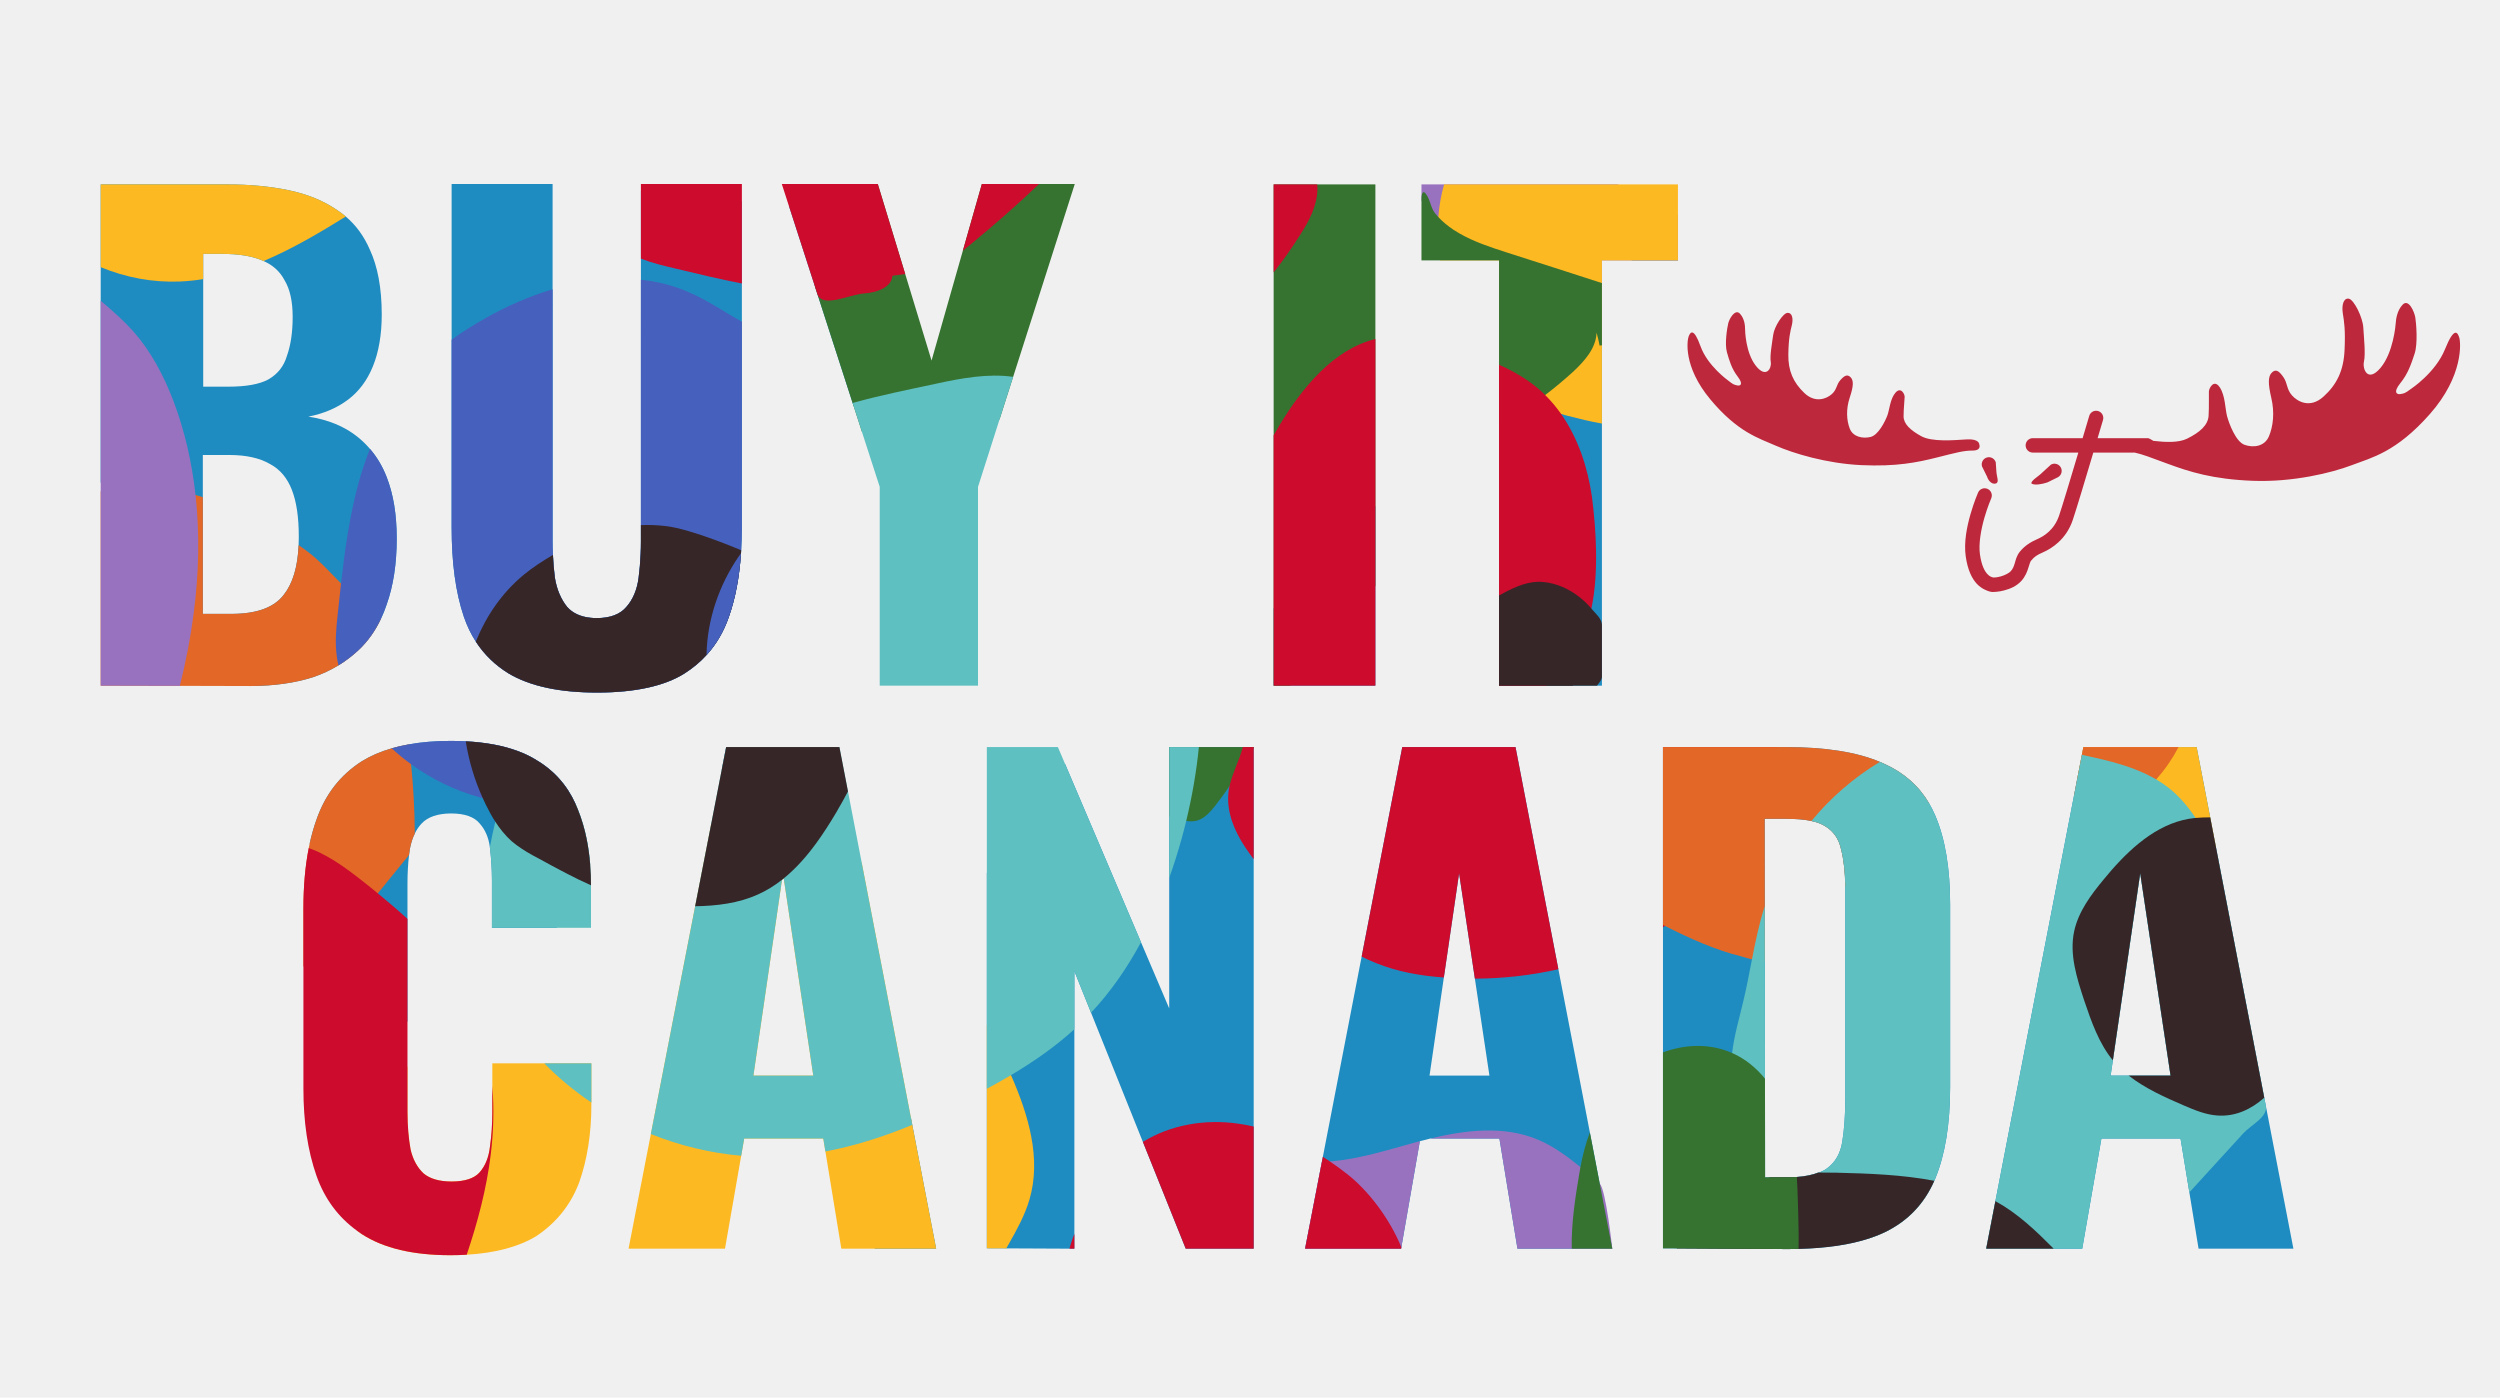 <?xml version="1.0" encoding="UTF-8" standalone="no"?>
<svg
   width="1440"
   height="805"
   viewBox="0 0 1440 805"
   fill="none"
   version="1.1"
   id="svg63"
   sodipodi:docname="Hero.svg"
   inkscape:version="1.3 (0e150ed, 2023-07-21)"
   xmlns:inkscape="http://www.inkscape.org/namespaces/inkscape"
   xmlns:sodipodi="http://sodipodi.sourceforge.net/DTD/sodipodi-0.dtd"
   xmlns="http://www.w3.org/2000/svg"
   xmlns:svg="http://www.w3.org/2000/svg">
  <sodipodi:namedview
     id="namedview63"
     pagecolor="#505050"
     bordercolor="#eeeeee"
     borderopacity="1"
     inkscape:showpageshadow="0"
     inkscape:pageopacity="0"
     inkscape:pagecheckerboard="0"
     inkscape:deskcolor="#505050"
     inkscape:zoom="0.2931677"
     inkscape:cx="721.43008"
     inkscape:cy="402.5"
     inkscape:window-width="1312"
     inkscape:window-height="449"
     inkscape:window-x="0"
     inkscape:window-y="0"
     inkscape:window-maximized="0"
     inkscape:current-layer="svg63" />
  <rect
     width="1440"
     height="805"
     fill="#F0F0F0"
     id="rect1" />
  <g
     clip-path="url(#clip0_1_369)"
     filter="url(#filter0_ii_1_369)"
     id="g57">
    <path
       d="m 317.815,489.932 c 4.667,-1.26 9.399,-2.564 14.132,-3.979 -0.398,-5.062 -1.084,-9.926 -2.013,-14.59 -1.216,-6.036 -2.897,-11.695 -5.042,-17.023 -0.442,-1.127 -0.884,-2.232 -1.393,-3.294 -4.954,-11.009 -12.716,-19.652 -23.597,-25.887 -2.919,-1.746 -6.126,-3.249 -9.642,-4.554 -8.316,-3.117 -18.312,-4.996 -29.989,-5.615 -2.83,-0.154 -5.772,-0.221 -8.801,-0.221 -8.736,0 -16.719,0.663 -23.995,1.99 -3.45,0.597 -6.746,1.348 -9.864,2.277 -6.457,1.857 -12.185,4.355 -17.228,7.45 -12.384,7.958 -21.009,19.012 -26.095,33.602 -1.549,4.333 -2.853,8.931 -3.937,13.817 1.327,1.371 2.853,2.608 4.6,3.647 0.73,0.443 1.415,1.106 2.057,1.968 0.022,0 0.022,0.022 0.022,0.022 5.44,7.406 8.138,29.159 11.699,47.309 2.786,14.258 6.081,26.307 11.654,27.412 3.804,0.729 14.928,11.164 26.318,22.328 v -79.363 c 0,-6.08 0.309,-11.717 0.928,-16.868 0.111,-1.039 0.244,-2.034 0.399,-3.029 0.597,-3.382 1.525,-6.433 2.852,-9.108 1.062,-2.232 2.389,-4.222 4.003,-5.924 3.539,-3.758 9.289,-5.748 17.029,-5.748 7.74,0 13.269,1.99 16.365,5.748 3.207,3.625 5.175,8.069 5.883,13.75 0.044,0.199 0.066,0.42 0.088,0.619 0.664,5.748 1.106,11.938 1.106,18.57 v 27.191 h 37.132 c 3.228,-2.476 6.678,-3.736 10.416,-3.316 -3.207,-8.997 -4.976,-18.614 -5.065,-28.252 -0.022,-0.31 -0.022,-0.619 -0.022,-0.929 z m 92.442,-71.626 -2.123,10.877 -0.465,2.41 c 0.399,-0.907 0.752,-1.813 1.106,-2.72 1.327,-3.448 2.477,-6.985 3.494,-10.567 z m 87.576,-294.462 c -0.884,-2.432 -2.875,-4.2 -4.865,-5.748 -4.003,-2.918 -8.448,-4.819 -13.159,-6.19 -4.909,-1.392 -10.062,-2.188 -15.149,-2.873 -6.015,-0.774 -12.097,-1.482 -18.178,-2.167 l 15.392,47.618 c 0.265,0.796 0.531,1.614 0.884,2.719 l 20.346,62.894 0.62,1.923 c 0.199,-0.751 0.42,-1.503 0.619,-2.255 5.683,-20.714 8.846,-42.157 11.323,-63.689 0.929,-8.091 1.769,-16.182 2.609,-24.273 0.222,-2.653 0.443,-5.527 -0.442,-7.959 z m -78.907,181.099 c 0.265,-4.289 0.398,-8.732 0.398,-13.308 V 103.948 c -19.395,-2.056 -38.768,-4.068 -58.163,-6.079 V 299.814 c 0,2.454 -0.044,4.908 -0.177,7.339 -0.177,4.599 -0.575,9.175 -1.15,13.662 -0.884,6.854 -3.317,12.601 -7.077,16.802 -3.538,4.2 -9.288,6.411 -17.028,6.411 -1.195,0 -2.367,-0.067 -3.472,-0.177 -5.839,-0.575 -10.395,-2.697 -13.557,-6.234 -3.539,-4.422 -5.971,-9.948 -7.077,-16.802 -0.553,-4.332 -0.951,-8.754 -1.128,-13.197 -0.133,-2.587 -0.199,-5.195 -0.199,-7.804 V 94 h -58.163 v 197.635 c 0,20.338 2.212,37.36 7.077,51.729 1.791,5.195 4.069,9.948 6.878,14.259 4.799,7.406 11.08,13.485 18.776,18.238 6.192,3.714 13.667,6.522 22.402,8.379 8.382,1.79 17.958,2.675 28.684,2.675 21.894,0 38.923,-3.758 50.422,-11.054 4.777,-3.05 9.001,-6.565 12.606,-10.567 5.617,-6.167 9.886,-13.485 12.827,-21.93 3.76,-10.633 6.082,-22.858 7.011,-36.631 z M 214.758,262.896 c -2.41,-6.256 -5.661,-11.695 -9.686,-16.359 -2.212,-2.587 -4.666,-4.952 -7.342,-7.074 -7.52,-5.969 -16.808,-9.727 -28.087,-11.496 9.068,-1.769 16.587,-5.085 22.779,-9.727 6.192,-4.642 11.058,-11.053 14.375,-19.233 3.317,-8.179 5.086,-18.127 5.086,-29.844 0,-15.475 -2.432,-27.855 -6.855,-37.36 -3.34,-7.716 -7.918,-14.038 -13.867,-19.079 -1.548,-1.326 -3.184,-2.542 -4.931,-3.691 -7.962,-5.527 -17.471,-9.285 -28.087,-11.496 -10.615,-2.211 -22.336,-3.316 -34.942,-3.316 H 50 V 265.858 c 0.995,1.658 2.013,3.294 3.008,4.93 12.716,20.581 26.715,40.389 41.886,59.312 2.875,3.56 5.794,7.141 8.735,10.7 11.346,13.773 23,27.656 32.731,42.357 13.711,-0.045 25.676,-1.813 35.937,-5.085 5.33,-1.813 10.173,-4.09 14.64,-6.809 4.247,-2.564 8.117,-5.549 11.677,-8.887 5.308,-4.996 9.576,-11.031 12.849,-18.039 1.239,-2.609 2.322,-5.372 3.295,-8.268 3.76,-10.611 5.75,-23.212 5.75,-37.802 0,-14.591 -1.99,-25.644 -5.75,-35.371 z M 109.048,134.234 h 10.615 c 9.288,0 16.808,1.106 22.779,3.537 0.464,0.177 0.928,0.376 1.371,0.597 5.484,2.41 9.465,6.013 12.119,11.12 3.096,5.085 4.644,12.159 4.644,21.001 0,8.843 -1.106,16.359 -3.317,22.549 -1.769,5.969 -5.308,10.391 -10.615,13.485 -5.308,2.874 -13.048,4.201 -23.221,4.201 h -14.375 z m 54.956,167.769 c -0.531,12.512 -3.384,22.018 -8.514,28.539 -5.529,7.296 -15.481,11.054 -30.298,11.054 h -16.366 v -91.522 h 15.26 c 9.731,0 17.471,1.768 23.221,5.084 5.971,3.095 10.173,8.18 12.827,15.033 2.654,6.853 3.981,15.696 3.981,27.191 0,1.592 -0.023,3.117 -0.111,4.621 z"
       fill="#1e8cc1"
       id="path1" />
    <path
       d="m 191.161,112.725 c -15.171,9.417 -30.895,18.68 -47.348,25.643 -0.443,-0.221 -0.907,-0.42 -1.371,-0.596 -5.971,-2.432 -13.491,-3.538 -22.779,-3.538 h -10.615 v 14.525 c -4.446,0.729 -8.935,1.193 -13.491,1.392 C 79.988,150.792 64.375,147.852 50,141.883 V 94.221 h 73.201 c 12.606,0 24.327,1.105 34.942,3.316 10.616,2.211 20.125,5.969 28.087,11.496 1.747,1.149 3.383,2.365 4.931,3.692 z"
       fill="#fdb922"
       id="path2" />
    <path
       d="m 211.463,344.337 c -3.273,7.008 -7.541,13.043 -12.849,18.039 -3.56,3.338 -7.43,6.323 -11.677,8.887 -4.467,2.719 -9.31,4.996 -14.64,6.809 -10.261,3.272 -22.226,5.04 -35.937,5.084 h -0.553 L 95.579,383.046 50,382.935 V 270.92 c 1.017,-0.044 2.013,-0.088 3.008,-0.132 4.755,-0.243 9.487,-0.42 14.242,-0.597 10.173,-0.221 20.346,-0.442 30.298,1.326 2.389,0.42 4.754,0.951 7.077,1.614 1.415,0.376 2.808,0.796 4.201,1.26 v 67.205 h 16.366 c 14.817,0 24.769,-3.758 30.298,-11.054 5.13,-6.521 7.983,-16.027 8.514,-28.54 3.428,2.322 6.723,4.82 9.841,7.539 5.153,4.554 9.731,9.705 14.596,14.524 4.069,4.068 8.316,7.87 13.269,10.899 2.654,1.547 5.308,2.874 7.298,5.305 1.018,1.238 1.814,2.609 2.455,4.068 z"
       fill="#e36727"
       id="path3" />
    <path
       d="m 230.903,466.278 c 0,0.641 0,1.304 -0.022,1.945 -1.327,2.675 -2.256,5.726 -2.853,9.108 -0.155,0.995 -0.288,1.99 -0.398,3.029 -0.819,1.216 -1.77,2.321 -2.698,3.382 -5.175,6.212 -10.151,12.601 -15.304,18.835 -0.354,0.442 -0.708,0.862 -1.062,1.282 -6.325,7.893 -12.716,15.785 -19.837,22.992 -3.848,3.912 -7.873,7.648 -12.23,11.053 -3.14,2.476 -6.391,4.775 -9.73,6.875 v -33.403 c 0,-12.778 0.995,-24.45 3.074,-34.907 0.154,-0.862 0.331,-1.724 0.508,-2.564 1.084,-4.886 2.389,-9.484 3.937,-13.817 5.086,-14.59 13.711,-25.644 26.096,-33.602 5.042,-3.095 10.77,-5.593 17.227,-7.45 3.119,-0.929 6.414,-1.68 9.864,-2.277 0.486,3.802 0.929,7.605 1.305,11.429 1.282,12.667 1.99,25.379 2.123,38.09 z"
       fill="#e36727"
       id="path4" />
    <path
       d="m 103.629,340.8 c -1.813,14.237 -4.555,28.385 -8.05,42.246 L 50,382.936 V 161.249 c 0.597,0.508 1.172,0.995 1.769,1.503 5.971,5.085 11.942,10.39 17.029,16.138 10.173,11.496 17.471,25.423 23,39.792 6.657,17.575 10.792,35.858 12.827,54.449 2.476,22.35 1.924,45.142 -0.996,67.669 z"
       fill="#9872bf"
       id="path5" />
    <path
       d="m 531.227,707.242 h -35.495 c 0.023,-0.155 0.067,-0.288 0.111,-0.442 6.436,-23.323 12.937,-46.668 19.439,-69.99 0.465,-1.68 0.929,-3.361 1.394,-5.041 l 0.796,4.134 z"
       fill="#1e8cc1"
       id="path6" />
    <path
       d="m 725.62,382.935 v -44.346 c 10.859,-13.043 23.044,-24.98 35.384,-36.785 l 23.221,-22.35 v 103.481 z"
       fill="#1e8cc1"
       id="path7" />
    <path
       d="m 714.12,418.306 v 288.936 h -39.144 l -24.68,-61.501 -29.856,-74.412 -9.598,-23.919 v 159.832 h -2.853 l -36.379,-0.177 -11.191,-0.044 V 490.838 c 6.104,-13.352 13.314,-26.152 22.116,-38.045 6.656,-9.086 14.397,-17.443 22.955,-24.738 l 43.722,102.664 16.255,38.134 V 418.306 Z"
       fill="#1e8cc1"
       id="path8" />
    <path
       d="m 913.444,669.793 -5.683,-29.535 -18.135,-93.976 -24.415,-126.561 -0.265,-1.415 h -65.24 l -23.398,120.703 -22.336,115.287 -0.575,2.94 -9.643,49.785 v 0.221 h 55.288 l 0.133,-0.774 10.66,-61.147 c 1.99,-0.531 4.002,-1.039 6.015,-1.526 h 39.807 l 10.395,63.447 h 54.624 z m -98.036,-62.253 8.249,-56.505 8.779,-59.997 9.09,60.661 8.381,55.841 z M 1106.67,457.656 c -1.04,-2.409 -2.19,-4.708 -3.48,-6.897 -5.88,-10.036 -14.46,-17.641 -25.72,-22.726 -0.86,-0.42 -1.74,-0.818 -2.65,-1.193 -13.29,-5.638 -31.43,-8.534 -54.4,-8.534 h -70.552 v 288.715 l 8.028,0.044 63.844,0.398 c 2.1,0 4.18,-0.022 6.22,-0.088 16.1,-0.398 29.68,-2.432 40.6,-6.014 3.3,-1.061 6.33,-2.277 9.13,-3.625 13.34,-6.455 22.69,-16.447 28.47,-29.601 0.2,-0.376 0.35,-0.752 0.51,-1.127 5.75,-13.928 8.62,-31.392 8.62,-52.836 V 508.944 c 0,-20.78 -2.87,-38.024 -8.62,-51.288 z m -97.98,208.467 v -13.794 l -0.02,-0.022 -0.04,-42.998 -0.07,-67.691 -0.04,-31.723 -0.05,-50.249 h 12.17 c 5.86,0 10.77,0.398 14.73,1.26 3.22,0.685 5.83,1.658 7.82,2.94 4.87,2.874 7.97,7.296 9.29,13.485 1.42,5.505 2.28,12.668 2.41,21.555 v 2.321 119.155 c 0,10.169 -0.66,18.57 -1.77,25.423 -1.1,6.632 -3.98,11.717 -8.84,15.254 -1.26,0.906 -2.77,1.68 -4.49,2.343 h -0.44 c -3.39,1.326 -7.26,2.189 -12.41,2.564 -1.86,0.111 -3.8,0.177 -5.88,0.177 h -12.39 z m 288.41,-41.295 -0.07,-0.332 -0.04,-0.287 c 0,0 -0.05,-0.199 -0.07,-0.288 l -0.09,-0.464 v -0.177 c -0.06,-0.132 -0.08,-0.265 -0.11,-0.42 l -0.51,-2.586 -26.58,-137.88 v -0.044 l -1.32,-6.831 -3.23,-16.735 -7.81,-40.478 h -65.24 l -0.86,4.444 -2.59,13.308 -2.03,10.567 -45.21,233.227 -5.26,27.169 v 0.221 h 55.29 l 11.05,-63.447 h 45.56 l 5.09,31.016 5.31,32.431 H 1313 Z m -89.37,-17.288 1.28,-8.776 15.75,-107.726 17.47,116.502 z M 931.689,137.993 h 26.804 v -22.992 c -9.222,7.229 -18.112,14.989 -26.804,22.992 z m -22.645,21.377 c -0.399,0.398 -0.797,0.796 -1.195,1.171 -14.507,13.972 -29.037,27.943 -43.567,41.937 -2.676,2.564 -5.33,5.129 -8.005,7.693 -0.288,0.265 -0.553,0.531 -0.841,0.818 v 171.947 h 59.269 V 153.931 c -1.88,1.835 -3.782,3.648 -5.661,5.439 z"
       fill="#1e8cc1"
       id="path9" />
    <path
       d="m 904.753,347.343 c -0.288,1.769 -0.531,3.493 -0.774,5.196 -1.504,10.655 -2.344,20.161 -5.993,30.396 h -42.55 v -57.013 c 5.087,-2.675 10.682,-4.156 16.586,-4.001 2.986,0.088 5.905,0.552 8.78,1.304 3.517,0.884 6.944,2.189 10.239,3.78 2.831,1.327 7.254,2.764 10.638,4.842 1.548,0.95 2.875,2.011 3.76,3.271 0.066,0.089 0.132,0.199 0.199,0.288 3.759,5.969 0,6.411 -0.885,11.937 z"
       fill="#362628"
       id="path10" />
    <path
       d="m 958.493,115.002 v 22.991 h -43.788 v 23.256 c -1.902,-0.597 -3.781,-1.216 -5.661,-1.879 -24.526,-8.445 -48.145,-20.626 -70.636,-33.536 -1.836,-1.061 -3.671,-2.122 -5.485,-3.228 -0.265,-0.154 -0.531,-0.287 -0.796,-0.464 -0.84,-0.508 -1.681,-1.039 -2.521,-1.547 -0.067,-0.023 -0.133,-0.067 -0.177,-0.111 -0.133,-0.088 -0.265,-0.177 -0.376,-0.243 -3.008,-1.946 -5.927,-4.001 -8.647,-6.323 -1.858,-1.569 -3.605,-3.271 -5.219,-5.106 -1.637,-1.835 -4.423,-3.427 -4.423,-5.903 v -8.688 h 113.097 c 10.903,6.986 34.632,17.509 34.632,17.509 z"
       fill="#9872bf"
       id="path11" />
    <path
       d="m 958.493,115.002 v 22.991 h -43.788 v 93.975 c -6.635,-1.127 -13.225,-2.785 -19.683,-4.443 -1.26,-0.354 -2.521,-0.707 -3.803,-1.061 -5.595,-1.548 -11.235,-3.139 -16.675,-5.328 -2.588,-1.039 -5.131,-2.188 -7.608,-3.559 -3.826,-2.122 -7.386,-4.62 -10.659,-7.406 -0.288,-0.243 -0.575,-0.486 -0.841,-0.751 v -71.427 h -34.035 c -1.128,-8.003 -1.504,-16.094 -0.995,-24.075 0.022,-0.287 0.044,-0.597 0.066,-0.884 0.487,-6.389 1.57,-12.689 3.317,-18.813 h 134.704 z"
       fill="#fdb922"
       id="path12" />
    <path
       d="m 332.632,600.466 v 23.875 c 0,16.801 -2.432,31.834 -7.076,44.877 -4.866,12.822 -13.048,22.991 -24.548,30.729 -10.107,6.167 -23.553,9.815 -40.184,10.766 -3.007,0.198 -6.126,0.287 -9.354,0.287 -21.452,0 -38.481,-3.979 -51.087,-12.159 -0.928,-0.619 -1.857,-1.26 -2.742,-1.923 4.644,-32.74 15.193,-64.729 29.06,-94.728 v 26.352 c 0,8.179 0.663,15.253 1.769,21.443 1.327,5.969 3.98,10.611 7.519,13.927 3.759,3.095 9.067,4.643 16.144,4.643 7.519,0 13.048,-1.769 16.144,-5.306 3.317,-3.758 5.308,-8.842 5.971,-15.032 0.885,-6.19 1.327,-12.822 1.327,-19.675 v -28.076 z"
       fill="#fdb922"
       id="path13" />
    <path
       d="m 517.471,635.903 -0.796,-4.134 -28.33,-146.855 c -8.337,-4.576 -17.249,-8.157 -26.317,-11.053 -1.26,-0.398 -2.521,-0.796 -3.781,-1.172 -18.444,-5.482 -37.552,-8.644 -56.726,-9.439 l -9.111,46.755 -25.521,131.204 -12.805,65.812 v 0.221 h 55.509 l 9.333,-53.521 1.725,-9.925 h 45.557 l 1.216,7.45 9.178,55.996 h 54.625 z M 425.958,607.54 442.434,494.774 c 0.332,-0.288 0.664,-0.553 0.995,-0.818 l 17.029,113.584 z"
       fill="#fdb922"
       id="path14" />
    <path
       d="m 584.967,678.945 c -2.654,9.064 -7.298,17.465 -11.942,25.644 -0.464,0.818 -0.929,1.658 -1.415,2.476 l -11.191,-0.044 V 578.227 c 3.627,7.074 7.099,14.192 10.395,21.355 1.194,2.542 2.366,5.107 3.516,7.693 10.084,22.969 17.581,48.038 10.637,71.67 z"
       fill="#fdb922"
       id="path15" />
    <path
       d="m 611.063,94 -35.495,111.064 -7.851,24.561 c -1.481,-0.133 -2.963,-0.221 -4.423,-0.332 -25.3,-1.525 -52.28,-2.741 -74.86,7.34 l -4.71,-14.613 -0.62,-1.901 -20.346,-62.916 -0.884,-2.719 c -4.755,-14.635 11.655,-28.562 17.825,-42.356 0.044,-0.067 0.066,-0.155 0.11,-0.222 2.278,-4.841 4.755,-11.208 7.63,-17.906 h 10.173 l 15.79,51.84 15.171,49.851 18.024,-63.269 L 557.544,94 Z"
       fill="#367330"
       id="path16" />
    <path
       d="m 714.12,418.306 v 0.531 c -1.747,2.962 -3.516,5.902 -5.33,8.82 -0.685,1.15 -1.415,2.277 -2.123,3.405 -0.133,0.199 -0.265,0.42 -0.398,0.619 -0.774,1.216 -1.548,2.431 -2.366,3.647 -0.155,0.221 -0.288,0.443 -0.443,0.664 -0.707,1.083 -1.415,2.166 -2.167,3.249 -0.354,0.553 -0.73,1.106 -1.106,1.636 h -0.022 c -2.654,3.935 -5.462,7.738 -8.382,11.474 -2.875,3.537 -6.192,7.295 -10.615,8.4 -1.968,0.464 -3.936,0.42 -5.905,0.111 -2.676,-0.42 -5.351,-1.327 -8.027,-2.1 -0.575,-0.155 -1.173,-0.288 -1.77,-0.398 v -40.058 z"
       fill="#367330"
       id="path17" />
    <path
       d="M 784.225,94.221 V 325.546 c -14.994,10.988 -27.843,25.644 -38.48,41.031 -3.693,5.349 -7.187,10.81 -10.571,16.359 H 725.62 V 94.221 Z"
       fill="#367330"
       id="path18" />
    <path
       d="m 914.705,153.932 v 32.939 c -0.442,0.088 -0.884,0.154 -1.327,0.199 -0.442,-2.432 -1.105,-5.085 -1.769,-7.517 -0.221,9.064 -7.077,16.58 -13.711,22.77 -5.109,4.621 -10.417,9.064 -15.879,13.22 -2.455,1.923 -4.954,3.78 -7.475,5.593 -4.998,3.559 -10.129,6.942 -15.348,10.147 -1.261,0.752 -2.521,1.481 -3.76,2.233 v -95.523 h -44.672 v -35.084 c 0,-4.686 1.238,-4.974 2.543,-3.249 2.742,3.626 2.61,7.936 5.418,11.363 0.575,0.686 1.15,1.371 1.747,2.012 2.566,2.741 5.441,5.107 8.581,7.207 0.111,0.066 0.243,0.155 0.376,0.243 0.044,0.044 0.11,0.088 0.177,0.111 0.818,0.53 1.658,1.061 2.521,1.547 0.265,0.177 0.531,0.31 0.796,0.464 8.205,4.709 17.626,7.804 26.715,10.744 18.467,5.836 36.778,11.827 55.067,17.708 z"
       fill="#367330"
       id="path19" />
    <path
       d="m 707.883,418.306 h 6.237 v 64.596 c -0.243,-0.309 -0.465,-0.619 -0.708,-0.928 -0.531,-0.708 -1.039,-1.437 -1.548,-2.145 -1.703,-2.343 -3.295,-4.731 -4.733,-7.162 -0.42,-0.708 -0.818,-1.415 -1.216,-2.145 -0.332,-0.574 -0.641,-1.171 -0.951,-1.79 -0.309,-0.597 -0.619,-1.194 -0.884,-1.791 -0.177,-0.354 -0.332,-0.707 -0.487,-1.061 -0.509,-1.061 -0.951,-2.144 -1.349,-3.25 -0.155,-0.353 -0.288,-0.707 -0.398,-1.083 -0.089,-0.199 -0.155,-0.398 -0.221,-0.597 -0.133,-0.442 -0.288,-0.862 -0.42,-1.304 -0.244,-0.796 -0.465,-1.614 -0.664,-2.432 0,0 -0.022,-0.066 -0.022,-0.088 -0.133,-0.487 -0.243,-0.995 -0.332,-1.482 -0.066,-0.287 -0.132,-0.596 -0.177,-0.906 -0.132,-0.663 -0.221,-1.348 -0.309,-2.034 -0.067,-0.53 -0.133,-1.061 -0.177,-1.591 0,-0.111 -0.022,-0.199 -0.022,-0.31 -0.022,-0.243 -0.045,-0.508 -0.045,-0.752 -0.044,-0.663 -0.066,-1.348 -0.066,-2.011 0,-1.636 0.111,-3.294 0.354,-4.974 0.066,-0.42 0.133,-0.84 0.243,-1.26 0.022,-0.089 0.044,-0.199 0.067,-0.288 v -0.044 c 0.022,-0.199 0.066,-0.376 0.11,-0.575 h 0.022 c 1.703,-7.781 5.706,-14.944 7.696,-22.593 z"
       fill="#cd0b2d"
       id="path20" />
    <path
       d="M 784.225,183.267 V 382.935 H 725.62 V 238.733 c 1.084,-1.901 2.19,-3.802 3.317,-5.681 13.048,-21.687 31.205,-43.905 55.288,-49.785 z"
       fill="#cd0b2d"
       id="path21" />
    <path
       d="m 889.626,546.282 c -15.768,3.559 -32,5.372 -48.1,5.416 l -9.09,-60.661 -8.779,59.998 c -13.314,-0.928 -26.649,-3.272 -38.989,-8.268 -2.853,-1.127 -5.64,-2.387 -8.36,-3.758 l 23.398,-120.703 h 65.24 l 0.265,1.415 z"
       fill="#cd0b2d"
       id="path22" />
    <path
       d="M 882.638,382.936 H 855.436 V 198.057 c 3.03,1.37 5.971,2.829 8.846,4.421 4.843,2.697 9.465,5.748 13.712,9.351 1.393,1.194 2.742,2.432 4.025,3.714 3.405,3.36 6.457,7.03 9.199,10.921 9.731,13.905 15.348,30.817 17.737,47.706 2.41,18.548 4.047,44.125 -0.332,64.397 -0.84,3.891 -1.902,7.583 -3.207,10.987 -0.376,1.017 -0.862,2.012 -1.437,2.985 -5.75,10.08 -19.904,19.056 -21.341,30.397 z"
       fill="#cd0b2d"
       id="path23" />
    <path
       d="m 1002.28,469.373 c -12.56,21.51 -30.385,38.864 -51.262,51.973 -0.376,0.243 -0.774,0.486 -1.15,0.707 V 418.306 h 66.142 c 0.12,1.105 0.18,2.211 0.2,3.316 0.45,16.801 -5.52,33.16 -13.93,47.751 z"
       fill="#cd0b2d"
       id="path24" />
    <path
       d="m 332.411,497.935 v 24.494 h -57.057 v -27.191 c 0,-6.632 -0.442,-12.822 -1.106,-18.57 0,-0.199 -0.044,-0.42 -0.088,-0.619 0.906,-4.952 1.968,-9.859 3.14,-14.745 0.929,-3.802 1.902,-7.583 2.986,-11.363 2.808,-9.926 6.17,-19.719 9.974,-29.336 3.516,1.305 6.723,2.808 9.642,4.554 10.88,6.235 18.643,14.878 23.597,25.887 0.508,1.062 0.951,2.167 1.393,3.294 2.145,5.328 3.826,10.987 5.042,17.023 0.929,4.664 1.615,9.528 2.013,14.59 0.309,3.869 0.464,7.87 0.464,11.982 z"
       fill="#5ec0c1"
       id="path25" />
    <path
       d="m 305.475,600.466 h 27.157 v 22.593 c -9.775,-6.609 -18.908,-14.148 -27.157,-22.593 z"
       fill="#5ec0c1"
       id="path26" />
    <path
       d="m 483.723,222.02 -0.619,-1.901 c 0.398,-0.132 0.818,-0.243 1.238,-0.353 14.884,-4.09 30.519,-7.274 47.106,-10.811 14.087,-3.073 29.634,-5.969 44.12,-3.89 l -7.851,24.56 -12.385,38.798 V 382.936 H 498.717 V 268.423 l -10.283,-31.79 z"
       fill="#5ec0c1"
       id="path27" />
    <path
       d="m 516.675,631.77 -28.33,-146.856 -7.917,-41.052 -4.932,-25.555 h -65.239 l -2.123,10.876 -0.465,2.41 -6.148,31.657 -9.111,46.756 -25.521,131.203 c 16.608,6.676 34.212,10.943 52.037,12.513 l 1.725,-9.926 h 45.557 l 1.216,7.45 c 16.388,-3.073 32.355,-8.136 47.858,-14.436 0.73,-0.287 1.459,-0.597 2.189,-0.906 z m -90.717,-24.229 16.476,-112.767 c 0.332,-0.287 0.664,-0.553 0.995,-0.818 l 17.029,113.585 z"
       fill="#5ec0c1"
       id="path28" />
    <path
       d="m 649.212,530.72 c -7.918,14.723 -17.383,28.473 -28.772,40.61 l -9.598,-23.92 v 33.404 c -11.102,10.147 -23.509,18.746 -36.513,26.461 -4.577,2.719 -9.222,5.328 -13.91,7.87 V 418.307 h 40.913 l 4.158,9.749 z"
       fill="#5ec0c1"
       id="path29" />
    <path
       d="m 682.561,418.307 c -1.437,14.369 -3.936,28.628 -7.298,42.555 -0.84,3.515 -1.747,7.03 -2.72,10.501 -2.101,7.494 -4.445,14.966 -7.077,22.35 v -75.406 z"
       fill="#5ec0c1"
       id="path30" />
    <path
       d="m 750.831,96.653 c 0,9.727 -4.865,18.791 -10.173,26.97 -4.622,7.362 -9.664,14.48 -15.038,21.311 V 94.221 h 25.101 c 0.066,0.796 0.11,1.614 0.11,2.432 z"
       fill="#cd0b2d"
       id="path31" />
    <path
       d="m 220.508,298.266 c 0,14.591 -1.99,27.192 -5.75,37.803 -0.973,2.896 -2.056,5.659 -3.295,8.268 -3.273,7.008 -7.541,13.043 -12.849,18.039 -3.56,3.338 -7.431,6.323 -11.677,8.887 -0.398,-1.68 -0.707,-3.404 -0.929,-5.129 -1.105,-7.737 -0.442,-15.696 0.443,-23.654 0.641,-6.146 1.282,-12.291 1.99,-18.415 2.167,-19.343 4.91,-38.62 9.952,-57.411 1.88,-6.809 4.091,-13.53 6.679,-20.117 4.025,4.664 7.276,10.102 9.686,16.359 3.76,9.727 5.75,21.443 5.75,35.37 z"
       fill="#4660bd"
       id="path32" />
    <path
       d="m 323.499,451.046 c -14.463,1.481 -28.949,1.393 -43.213,-1.105 -3.428,-0.575 -6.834,-1.327 -10.217,-2.211 -0.597,-0.132 -1.195,-0.309 -1.792,-0.464 -14.22,-3.935 -27.6,-10.457 -39.497,-19.078 -3.893,-2.83 -7.63,-5.881 -11.169,-9.152 3.119,-0.929 6.414,-1.68 9.864,-2.277 7.276,-1.327 15.259,-1.99 23.995,-1.99 3.03,0 5.971,0.066 8.802,0.221 11.676,0.619 21.672,2.498 29.988,5.615 3.516,1.305 6.723,2.808 9.642,4.554 10.881,6.234 18.643,14.878 23.597,25.887 z"
       fill="#4660bd"
       id="path33" />
    <path
       d="m 411.805,343.365 c -2.941,8.444 -7.209,15.762 -12.827,21.929 -3.604,4.002 -7.828,7.517 -12.605,10.567 -11.5,7.296 -28.529,11.054 -50.423,11.054 -10.726,0 -20.302,-0.884 -28.683,-2.675 -8.736,-1.857 -16.211,-4.665 -22.403,-8.379 -7.696,-4.752 -13.977,-10.832 -18.776,-18.238 -2.809,-4.31 -5.087,-9.063 -6.878,-14.258 -4.865,-14.37 -7.077,-31.392 -7.077,-51.73 v -107.97 c 6.303,-4.576 12.938,-8.71 19.683,-12.512 12.008,-6.765 25.034,-12.513 38.48,-16.536 v 145.197 c 0,2.609 0.067,5.217 0.199,7.804 0.177,4.443 0.575,8.865 1.128,13.198 1.106,6.853 3.539,12.379 7.077,16.801 3.163,3.537 7.718,5.659 13.557,6.234 1.105,0.11 2.278,0.177 3.472,0.177 7.74,0 13.49,-2.211 17.029,-6.411 3.759,-4.201 6.192,-9.948 7.076,-16.801 0.575,-4.488 0.973,-9.064 1.15,-13.662 0.133,-2.432 0.177,-4.886 0.177,-7.34 V 149.112 c 9.466,0.995 18.754,3.316 27.644,7.229 10.793,4.598 20.302,11.341 30.519,16.978 v 118.316 c 0,4.576 -0.132,9.019 -0.398,13.308 l -0.11,1.791 c -0.929,13.772 -3.251,25.997 -7.011,36.631 z"
       fill="#4660bd"
       id="path34" />
    <path
       d="m 914.705,377.829 c 0,1.923 -1.747,3.449 -2.809,5.107 h -56.46 v -51.929 c 0.951,-0.531 1.902,-1.061 2.875,-1.57 6.988,-3.714 14.64,-6.986 22.491,-6.212 0.089,0 0.199,0.022 0.288,0.022 7.386,0.708 14.551,3.869 20.589,8.6 1.305,1.017 2.565,2.122 3.76,3.272 1.127,1.105 2.189,2.255 3.184,3.448 2.455,2.918 6.082,5.77 6.082,9.528 z"
       fill="#362628"
       id="path35" />
    <path
       d="m 274.691,652.859 c -2.411,19.764 -7.497,38.997 -13.866,57.854 -3.008,0.199 -6.126,0.287 -9.355,0.287 -21.452,0 -38.481,-3.979 -51.086,-12.159 -0.929,-0.619 -1.858,-1.26 -2.743,-1.923 -10.925,-7.958 -18.643,-18.393 -23.353,-31.679 -5.087,-14.591 -7.519,-31.171 -7.519,-50.182 V 511.376 c 0,-12.778 0.995,-24.45 3.074,-34.907 1.503,0.531 2.985,1.128 4.445,1.747 0.929,0.42 1.835,0.84 2.72,1.304 0.022,0 0.022,0.022 0.022,0.022 9.709,4.819 18.422,11.695 27.113,18.57 1.836,1.481 3.671,2.962 5.485,4.465 5.794,4.753 11.544,9.639 17.073,14.723 v 111.242 c 0,8.179 0.663,15.253 1.769,21.443 1.327,5.969 3.981,10.612 7.519,13.928 3.76,3.094 9.067,4.642 16.144,4.642 7.519,0 13.048,-1.769 16.144,-5.306 3.318,-3.758 5.308,-8.842 5.972,-15.032 0.884,-6.19 1.326,-12.822 1.326,-19.675 v -14.989 c 1.084,13.065 0.686,26.33 -0.884,39.306 z"
       fill="#cd0b2d"
       id="path36" />
    <path
       d="m 1268.31,475.518 c -1.2,-0.906 -2.42,-1.812 -3.61,-2.763 -5.17,-4.001 -10.31,-8.246 -15.5,-12.358 -7.61,-6.013 -15.37,-11.716 -23.67,-16.005 -5.3,-2.741 -10.83,-4.908 -16.69,-6.19 -6.68,-1.503 -13.49,-1.879 -20.26,-2.144 l 2.59,-13.308 0.86,-4.444 h 65.24 l 7.81,40.478 z"
       fill="#fdb922"
       id="path37" />
    <path
       d="m 1103.19,450.759 c -2.58,1.172 -5.13,2.498 -7.58,4.023 -13.05,7.959 -22.56,20.339 -31.85,32.497 -2.96,3.869 -5.9,7.738 -8.87,11.606 -0.13,-8.887 -0.99,-16.049 -2.41,-21.554 -1.32,-6.19 -4.42,-10.611 -9.29,-13.485 -1.99,-1.282 -4.6,-2.255 -7.82,-2.94 -3.96,-0.862 -8.87,-1.26 -14.73,-1.26 h -12.17 l 0.05,50.226 0.04,31.746 c -2.47,-0.089 -4.97,-0.487 -7.43,-1.039 -1.923,-0.442 -3.847,-0.995 -5.704,-1.57 -15.326,-3.736 -30.166,-10.478 -44.408,-17.663 -0.376,-0.199 -0.774,-0.398 -1.15,-0.575 V 418.306 h 70.552 c 22.97,0 41.11,2.896 54.4,8.533 0.91,0.376 1.79,0.774 2.65,1.194 11.26,5.085 19.84,12.689 25.72,22.726 z"
       fill="#e36727"
       id="path38" />
    <path
       d="m 1246.85,418.306 c -3.49,6.676 -7.8,12.933 -12.8,18.57 0,0 -0.05,0.066 -0.07,0.088 -2.43,2.742 -5.22,5.483 -8.45,7.428 -1.17,0.708 -2.36,1.304 -3.64,1.769 -3.1,1.326 -6.64,1.547 -10.18,1.547 -8.45,0.177 -16.83,-0.331 -25.17,-1.083 l 2.04,-10.567 2.59,-13.308 0.86,-4.444 z"
       fill="#e36727"
       id="path39" />
    <path
       d="m 1106.67,457.657 c -1.04,-2.41 -2.19,-4.709 -3.48,-6.898 -5.88,-10.036 -14.46,-17.641 -25.72,-22.725 -0.86,-0.421 -1.74,-0.818 -2.65,-1.194 -14.97,8.997 -28.35,20.603 -39.45,34.066 3.22,0.686 5.83,1.658 7.82,2.94 4.87,2.874 7.97,7.296 9.29,13.486 1.42,5.504 2.28,12.667 2.41,21.554 v 2.321 119.155 c 0,10.17 -0.66,18.57 -1.77,25.423 -1.1,6.632 -3.98,11.717 -8.84,15.254 -1.26,0.906 -2.77,1.68 -4.49,2.343 h -0.44 c -3.39,1.327 -7.26,2.189 -12.41,2.565 -1.86,0.11 -3.8,0.176 -5.88,0.176 h -0.36 c 2.17,2.255 4.38,4.422 6.59,6.566 1.75,1.68 3.52,3.316 5.27,4.93 8.84,8.179 18.35,16.138 29.41,21.222 2.15,0.951 4.36,1.791 6.57,2.521 3.29,-1.062 6.32,-2.277 9.13,-3.626 13.34,-6.455 22.69,-16.447 28.46,-29.601 0.2,-0.376 0.36,-0.751 0.51,-1.127 5.75,-13.928 8.63,-31.392 8.63,-52.835 V 508.944 c 0,-20.78 -2.88,-38.023 -8.63,-51.287 z m -98.04,151.652 -0.07,-67.691 -0.04,-31.723 c -0.09,0.265 -0.18,0.553 -0.27,0.818 -3.09,9.815 -5.17,19.83 -7.12,29.866 -1.502,7.826 -2.984,15.652 -4.82,23.411 -2.344,10.213 -5.44,20.294 -6.612,30.552 -0.398,3.272 -0.575,6.588 -0.464,9.904 0.398,17.729 8.403,33.668 19.436,47.861 z m 288.47,15.519 -0.07,-0.332 c -0.02,-0.11 -0.04,-0.199 -0.06,-0.287 l -0.05,-0.287 -0.09,-0.465 c 0,0 -0.04,-0.199 -0.06,-0.287 l -0.05,-0.31 -0.51,-2.586 -26.58,-137.88 v -0.044 c -1.61,-3.206 -3.23,-6.411 -4.93,-9.594 -2.48,-4.665 -5.11,-9.263 -8.03,-13.618 -4.33,-6.455 -9.29,-12.358 -15.32,-17.177 -2.35,-1.857 -4.8,-3.515 -7.37,-4.996 -12.63,-7.45 -27.6,-10.899 -41.95,-14.016 -0.29,-0.066 -0.57,-0.133 -0.86,-0.199 l -2.59,13.308 -2.03,10.567 -45.21,233.227 -5.26,27.169 v 0.221 h 55.29 l 11.05,-63.446 h 45.56 l 5.09,31.015 c 10.33,-11.296 20.65,-22.526 30.96,-33.889 4.67,-5.173 14.37,-9.374 13.07,-16.094 z m -89.37,-17.288 1.28,-8.776 15.75,-107.726 17.47,116.502 z"
       fill="#5ec0c1"
       id="path40" />
    <path
       d="m 1296.21,620.274 c -7.63,6.786 -16.76,10.987 -27,10.257 -6.63,-0.442 -13.05,-3.095 -19.24,-5.748 -11.12,-4.819 -22.49,-9.881 -31.87,-17.243 h 24.13 l -17.47,-116.503 -15.75,107.727 c -8.09,-9.86 -12.42,-22.416 -16.54,-34.553 -4.2,-12.822 -8.62,-26.528 -5.75,-39.792 2.43,-11.275 9.51,-20.781 16.81,-29.623 12.25,-15.011 27.31,-29.822 45.67,-34.398 2.21,-0.553 4.44,-0.951 6.74,-1.194 0.25,-0.022 0.49,-0.044 0.73,-0.067 2.44,-0.221 5.29,-0.331 8.41,-0.353 l 3.23,16.735 1.32,6.831 v 0.044 z"
       fill="#362628"
       id="path41" />
    <path
       d="m 1106.16,668.135 c -5.78,13.154 -15.13,23.146 -28.47,29.601 -2.8,1.349 -5.83,2.564 -9.13,3.625 -10.92,3.582 -24.5,5.616 -40.6,6.014 -2.04,0.066 -4.12,0.088 -6.22,0.088 l -63.844,-0.398 c 0.42,-1.923 1.039,-3.802 1.924,-5.571 2.875,-5.527 7.962,-9.506 12.827,-13.264 10.394,-7.958 21.23,-16.138 33.833,-20.559 1.77,-0.597 3.54,-1.106 5.36,-1.548 h 9.24 c 2.08,0 4.02,-0.066 5.88,-0.177 5.15,-0.375 9.02,-1.237 12.41,-2.542 h 0.02 l 0.42,-0.022 c 3.34,-0.022 6.7,0.044 10.02,0.089 18.77,0.464 37.9,1.149 56.33,4.664 z"
       fill="#362628"
       id="path42" />
    <path
       d="m 1174.91,707.242 h -38.83 v -0.221 l 5.26,-27.169 c 13.05,7.184 23.24,17 33.57,27.39 z"
       fill="#362628"
       id="path43" />
    <path
       d="m 807.225,646.006 c 0.863,-0.243 1.725,-0.464 2.61,-0.685 l -10.66,61.147 -0.133,0.774 h -55.288 v -0.221 l 9.643,-49.785 c 1.548,-0.044 3.074,-0.11 4.622,-0.243 16.586,-1.26 33.217,-6.61 49.206,-10.987 z"
       fill="#9872bf"
       id="path44" />
    <path
       d="M 920.676,707.242 H 866.052 L 855.657,643.795 H 815.85 c 20.523,-4.929 42.108,-7.494 61.48,0.443 9.2,3.736 17.339,9.837 25.013,15.983 0.066,0.044 0.132,0.11 0.199,0.155 3.693,3.006 7.386,6.123 10.903,9.395 3.516,3.272 7.231,37.471 7.231,37.471 z"
       fill="#9872bf"
       id="path45" />
    <path
       d="m 913.444,669.793 7.232,37.449 h -23.354 c -0.309,-15.033 2.19,-30.508 4.556,-44.435 0.133,-0.862 0.288,-1.724 0.465,-2.586 1.216,-6.721 2.985,-13.463 5.418,-19.963 l 5.683,29.513 z"
       fill="#367330"
       id="path46" />
    <path
       d="m 1027.96,707.374 c -2.04,0.067 -4.12,0.089 -6.22,0.089 l -63.844,-0.398 -8.028,-0.044 V 594.188 c 12.871,-4.82 27.268,-5.262 39.83,0.353 0.132,0.045 0.287,0.111 0.42,0.177 7.32,3.294 13.492,8.423 18.512,14.591 l 0.04,42.997 0.02,13.817 h 12.39 c 2.08,0 4.02,-0.066 5.88,-0.177 0.16,2.255 0.27,4.488 0.36,6.743 0.17,3.935 0.28,7.87 0.39,11.783 0.2,7.582 0.42,15.253 0.25,22.902 z"
       fill="#367330"
       id="path47" />
    <path
       d="m 607.989,707.22 c 0.796,-2.874 1.747,-5.748 2.853,-8.556 v 8.578 h -2.853 z"
       fill="#cd0b2d"
       id="path48" />
    <path
       d="m 704.832,635.174 c 3.14,0.42 6.236,0.995 9.288,1.702 v 70.366 h -39.144 l -24.681,-61.501 c 15.945,-9.904 35.893,-13.22 54.537,-10.567 z"
       fill="#cd0b2d"
       id="path49" />
    <path
       d="m 799.175,706.468 -0.133,0.774 h -55.288 v -0.221 l 9.643,-49.785 0.575,-2.94 c 1.371,0.862 2.72,1.769 4.047,2.697 3.45,2.321 6.789,4.797 10.062,7.362 11.589,9.041 24.15,25.002 31.094,42.113 z"
       fill="#cd0b2d"
       id="path50" />
    <path
       d="m 331.947,485.953 c 0.31,3.869 0.464,7.87 0.464,11.982 -4.931,-2.167 -9.775,-4.576 -14.574,-7.074 -5.307,-2.742 -10.526,-5.593 -15.724,-8.445 -1.061,-0.553 -2.1,-1.105 -3.118,-1.658 -4.401,-2.432 -8.603,-5.063 -12.362,-8.29 -3.627,-3.25 -6.679,-7.052 -9.333,-11.164 -2.057,-3.139 -3.848,-6.477 -5.484,-9.838 -0.597,-1.238 -1.195,-2.476 -1.747,-3.736 -4.711,-10.412 -8.05,-21.465 -9.798,-32.74 11.677,0.619 21.673,2.498 29.989,5.615 3.516,1.305 6.723,2.808 9.642,4.554 10.881,6.234 18.643,14.878 23.597,25.887 0.509,1.061 0.951,2.167 1.393,3.294 2.145,5.328 3.826,10.987 5.042,17.023 0.929,4.664 1.615,9.528 2.013,14.59 z"
       fill="#362628"
       id="path51" />
    <path
       d="m 386.373,375.861 c -11.5,7.296 -28.529,11.054 -50.423,11.054 -10.726,0 -20.302,-0.884 -28.684,-2.675 -8.735,-1.857 -16.21,-4.665 -22.402,-8.379 -7.696,-4.752 -13.977,-10.832 -18.776,-18.238 5.905,-14.922 15.304,-28.451 27.622,-38.576 5.241,-4.311 10.969,-7.98 16.785,-11.429 0.177,4.443 0.575,8.865 1.128,13.198 1.106,6.853 3.539,12.379 7.077,16.801 3.162,3.537 7.718,5.659 13.557,6.234 1.105,0.11 2.277,0.177 3.472,0.177 7.74,0 13.49,-2.211 17.028,-6.411 3.76,-4.201 6.193,-9.948 7.077,-16.801 0.575,-4.488 0.973,-9.064 1.15,-13.662 0.133,-2.432 0.177,-4.886 0.177,-7.34 v -9.351 c 4.799,-0.199 9.576,0 14.331,0.553 14.906,1.702 43.434,13.927 43.434,13.927 l -0.11,1.791 c -0.929,13.772 -3.251,25.997 -7.011,36.631 -2.941,8.444 -7.209,15.762 -12.827,21.929 -3.605,4.002 -7.829,7.517 -12.605,10.567 z"
       fill="#362628"
       id="path52" />
    <path
       d="m 480.429,443.862 c -2.123,4.067 -4.401,8.069 -6.701,12.026 -3.605,6.079 -7.475,12.181 -11.699,17.972 -5.485,7.473 -11.589,14.414 -18.599,20.096 -0.332,0.265 -0.664,0.53 -0.995,0.795 -4.246,3.338 -8.846,6.212 -13.822,8.445 -11.213,5.085 -23.73,6.61 -36.203,6.809 l 9.112,-46.756 6.148,-31.657 0.464,-2.409 2.123,-10.877 h 65.24 z"
       fill="#362628"
       id="path53" />
    <path
       d="m 417.555,308.436 c 0.42,-0.597 0.84,-1.172 1.26,-1.703 -0.928,13.773 -3.251,25.998 -7.01,36.631 -2.941,8.445 -7.21,15.762 -12.827,21.93 v -0.707 c 0.442,-19.896 7.298,-39.792 18.577,-56.151 z"
       fill="#4660bd"
       id="path54" />
    <path
       d="m 361.161,94 h 58.163 v 57.301 c -12.893,-2.52 -25.72,-5.593 -38.48,-8.666 -6.635,-1.525 -13.38,-3.206 -19.683,-5.659 z"
       fill="#cd0b2d"
       id="path55" />
    <path
       d="m 497.612,94 15.79,51.84 c -2.455,0.376 -4.932,0.686 -7.386,0.995 -0.332,4.996 -5.109,7.87 -10.35,9.241 -1.946,0.508 -3.937,0.818 -5.795,0.928 -9.045,0.708 -24.326,8.799 -27.113,0.199 -0.243,-0.751 -0.575,-1.658 -0.884,-2.719 L 446.481,106.866 442.324,94 Z"
       fill="#cd0b2d"
       id="path56" />
    <path
       d="m 590.474,94 c -12.628,12.048 -25.831,23.61 -39.343,34.708 -1.482,1.282 -2.986,2.52 -4.534,3.714 L 557.544,94 Z"
       fill="#cd0b2d"
       id="path57" />
  </g>
  <g
     filter="url(#filter1_i_1_369)"
     id="g58">
    <path
       d="M1348.86 172.035C1345.86 171.573 1344.7 175.781 1345.47 180.549C1346.24 185.317 1347.01 190.083 1346.46 201.784C1345.9 213.484 1342.01 221.559 1334.26 228.51C1326.52 235.46 1319.29 231.296 1316.13 227.687C1312.97 224.077 1313.71 220.814 1311.26 217.268C1308.81 213.722 1306.93 212.378 1304.66 214.527C1302.38 216.675 1302.3 220.782 1304.27 229.181C1306.24 237.58 1305.38 245.532 1302.88 251.381C1300.37 257.229 1293.91 258.028 1288.85 256.209C1283.8 254.39 1279.99 244.066 1278.82 239.851C1277.66 235.636 1277.8 227.814 1274.53 223.021C1271.27 218.228 1268.45 223.459 1268.32 225.406C1268.21 227.354 1268.49 234.039 1268.15 239.491C1267.81 244.944 1263.1 249.03 1255.74 252.685C1250.98 255.049 1243.42 254.78 1236.37 253.939C1235.03 253.257 1233.95 252.387 1233.17 252.387H1225.83C1225.82 252.386 1225.82 252.385 1225.81 252.384C1223.44 252.384 1222.5 252.387 1220.55 252.387H1204.22C1205.22 249.001 1207.33 241.924 1207.33 241.924C1207.98 239.728 1206.73 237.417 1204.54 236.764C1204.02 236.608 1203.48 236.557 1202.93 236.615C1201.27 236.789 1199.87 237.957 1199.4 239.569C1199.4 239.569 1197.02 247.588 1195.59 252.387H1166.89C1164.6 252.387 1162.75 254.246 1162.76 256.538C1162.75 258.828 1164.6 260.685 1166.89 260.685H1193.12C1188.8 275.179 1183.92 291.423 1182.07 296.902C1179.19 305.434 1173.06 308.943 1169.64 310.452C1165.42 312.319 1162.28 314.337 1159.52 317.672C1157.52 320.078 1157.07 322.574 1156.5 324.435C1155.94 326.296 1155.43 327.657 1154.16 329.057C1153.18 330.122 1150.72 331.399 1148.34 332.042C1147.15 332.363 1145.99 332.559 1145.13 332.631C1144.27 332.703 1143.51 332.472 1144.21 332.706C1142.92 332.277 1142.1 332.139 1140.66 330.581C1139.23 329.024 1137.38 325.904 1136.44 319.312C1135.58 313.236 1137.09 304.97 1138.96 298.413C1140.84 291.857 1142.94 287.066 1142.94 287.066C1143.86 284.969 1142.92 282.52 1140.83 281.598C1138.74 280.672 1136.3 281.617 1135.38 283.712C1135.38 283.712 1133.05 289.008 1131.02 296.12C1128.98 303.231 1127.09 312.216 1128.26 320.491C1129.37 328.251 1131.78 333.16 1134.6 336.216C1137.42 339.272 1140.83 340.329 1141.59 340.584C1143.31 341.159 1144.39 341.008 1145.82 340.888C1147.24 340.768 1148.82 340.506 1150.48 340.058C1153.8 339.163 1157.47 337.702 1160.24 334.668C1162.71 331.967 1163.75 329 1164.4 326.841C1165.05 324.682 1165.47 323.465 1165.87 322.988C1167.88 320.559 1169.22 319.7 1172.97 318.045C1177.53 316.031 1186.07 310.89 1189.89 299.565C1192.08 293.077 1197.36 275.432 1201.75 260.685H1225.59C1230.11 261.669 1235.18 263.65 1244.67 267.157C1257.13 271.764 1270.67 276.077 1293.64 276.945C1316.62 277.814 1338.92 272.396 1350.53 267.977C1362.15 263.558 1376.15 260.521 1395.6 238.506C1415.05 216.491 1413.42 197.278 1412.54 194.475C1411.65 191.673 1409.78 187.614 1404.32 201.14C1398.87 214.666 1384.83 223.929 1384.83 223.929C1380.91 226.858 1380.73 226.557 1378.74 226.969C1376.75 227.38 1374.16 226.171 1378.6 220.69C1383.05 215.21 1384.82 209.689 1386.79 203.793C1388.77 197.897 1387.73 186.056 1387.22 182.877C1386.7 179.699 1383.44 171.969 1380.02 175.386C1376.6 178.803 1376.08 184.24 1375.98 185.798C1375.88 187.356 1374.54 203.1 1367.22 211.85C1359.89 220.601 1356.65 212.675 1357.64 208.259C1358.63 203.843 1357.61 194.549 1357.26 188.644C1356.92 182.739 1351.86 172.498 1348.86 172.035ZM996.583 179.858C994.251 179.806 991.997 184.11 991.49 186.143C990.867 188.646 989.308 198.032 990.711 202.881C992.113 207.731 993.36 212.27 996.944 216.963C1000.53 221.656 998.193 222.437 996.479 221.967C994.765 221.498 994.588 221.723 991.325 219.108C991.325 219.108 979.559 210.715 975.533 199.524C971.508 188.332 969.648 191.438 968.719 193.615C967.79 195.791 965.316 211.024 981.109 229.987C996.902 248.951 1008.98 252.372 1018.89 256.724C1028.79 261.076 1047.99 266.983 1068.12 267.915C1088.25 268.848 1100.33 266.359 1111.47 263.562C1122.62 260.764 1126.96 259.523 1132.22 259.523C1137.49 259.523 1136.09 256.07 1136.09 256.07C1136.09 256.07 1136.25 252.629 1128.77 253.099C1121.29 253.568 1108.82 254.663 1102.59 251.222C1096.36 247.78 1092.46 244.18 1092.46 239.8C1092.46 235.42 1093.08 230.102 1093.08 228.537C1093.08 226.973 1090.91 222.595 1087.79 226.193C1084.67 229.791 1084.36 236.047 1083.11 239.332C1081.87 242.617 1077.97 250.594 1073.45 251.689C1068.93 252.784 1063.32 251.69 1061.45 246.84C1059.58 241.991 1059.27 235.578 1061.45 229.008C1063.64 222.438 1063.79 219.152 1061.92 217.275C1060.05 215.397 1058.34 216.337 1056 218.996C1053.66 221.655 1054.13 224.312 1051.17 226.972C1048.21 229.631 1041.67 232.449 1035.28 226.348C1028.89 220.247 1025.93 213.521 1026.08 204.135C1026.24 194.749 1027.17 190.995 1028.11 187.241C1029.04 183.487 1028.26 180.044 1025.61 180.2C1022.97 180.357 1017.98 188.179 1017.36 192.872C1016.73 197.565 1015.33 204.918 1015.96 208.516C1016.58 212.114 1013.3 218.213 1007.38 210.705C1001.46 203.196 1001.15 190.525 1001.15 189.274C1001.15 188.023 1000.99 183.64 998.19 180.668C997.664 180.111 997.121 179.87 996.583 179.858ZM1141.95 263.362C1141.71 263.342 1141.47 263.342 1141.23 263.365C1140.96 263.391 1140.69 263.44 1140.43 263.517C1138.25 264.165 1137 266.468 1137.64 268.664L1140.6 274.648C1141.24 276.847 1143.33 279.154 1145.52 278.51C1147.72 277.869 1146.15 274.869 1145.94 271.88L1145.56 266.319C1145.07 264.66 1143.62 263.505 1141.95 263.362ZM1179.66 267.089C1178.84 267.036 1178.03 267.228 1177.32 267.641L1172.09 272.425C1170.43 274.221 1165.46 277.014 1166.15 278.544C1168.07 279.687 1172.34 278.875 1175.35 277.853L1181.47 274.824C1183.44 273.676 1184.12 271.135 1182.97 269.152C1182.28 267.952 1181.04 267.178 1179.66 267.089Z"
       fill="#BE283C"
       id="path58" />
  </g>
  <defs
     id="defs63">
    <filter
       id="filter0_ii_1_369"
       x="50"
       y="94"
       width="1267"
       height="623"
       filterUnits="userSpaceOnUse"
       color-interpolation-filters="sRGB">
      <feFlood
         flood-opacity="0"
         result="BackgroundImageFix"
         id="feFlood58" />
      <feBlend
         mode="normal"
         in="SourceGraphic"
         in2="BackgroundImageFix"
         result="shape"
         id="feBlend58" />
      <feColorMatrix
         in="SourceAlpha"
         type="matrix"
         values="0 0 0 0 0 0 0 0 0 0 0 0 0 0 0 0 0 0 127 0"
         result="hardAlpha"
         id="feColorMatrix58" />
      <feOffset
         dx="4"
         dy="6"
         id="feOffset58" />
      <feGaussianBlur
         stdDeviation="12"
         id="feGaussianBlur58" />
      <feComposite
         in2="hardAlpha"
         operator="arithmetic"
         k2="-1"
         k3="1"
         id="feComposite58" />
      <feColorMatrix
         type="matrix"
         values="0 0 0 0 0 0 0 0 0 0 0 0 0 0 0 0 0 0 1 0"
         id="feColorMatrix59" />
      <feBlend
         mode="normal"
         in2="shape"
         result="effect1_innerShadow_1_369"
         id="feBlend59" />
      <feColorMatrix
         in="SourceAlpha"
         type="matrix"
         values="0 0 0 0 0 0 0 0 0 0 0 0 0 0 0 0 0 0 127 0"
         result="hardAlpha"
         id="feColorMatrix60" />
      <feOffset
         dx="4"
         dy="6"
         id="feOffset60" />
      <feGaussianBlur
         stdDeviation="8"
         id="feGaussianBlur60" />
      <feComposite
         in2="hardAlpha"
         operator="arithmetic"
         k2="-1"
         k3="1"
         id="feComposite60" />
      <feColorMatrix
         type="matrix"
         values="0 0 0 0 0 0 0 0 0 0 0 0 0 0 0 0 0 0 0.5 0"
         id="feColorMatrix61" />
      <feBlend
         mode="normal"
         in2="effect1_innerShadow_1_369"
         result="effect2_innerShadow_1_369"
         id="feBlend61" />
    </filter>
    <filter
       id="filter1_i_1_369"
       x="968"
       y="172"
       width="449"
       height="169"
       filterUnits="userSpaceOnUse"
       color-interpolation-filters="sRGB">
      <feFlood
         flood-opacity="0"
         result="BackgroundImageFix"
         id="feFlood61" />
      <feBlend
         mode="normal"
         in="SourceGraphic"
         in2="BackgroundImageFix"
         result="shape"
         id="feBlend62" />
      <feColorMatrix
         in="SourceAlpha"
         type="matrix"
         values="0 0 0 0 0 0 0 0 0 0 0 0 0 0 0 0 0 0 127 0"
         result="hardAlpha"
         id="feColorMatrix62" />
      <feOffset
         dx="4"
         id="feOffset62" />
      <feGaussianBlur
         stdDeviation="4"
         id="feGaussianBlur62" />
      <feComposite
         in2="hardAlpha"
         operator="arithmetic"
         k2="-1"
         k3="1"
         id="feComposite62" />
      <feColorMatrix
         type="matrix"
         values="0 0 0 0 0 0 0 0 0 0 0 0 0 0 0 0 0 0 0.7 0"
         id="feColorMatrix63" />
      <feBlend
         mode="normal"
         in2="shape"
         result="effect1_innerShadow_1_369"
         id="feBlend63" />
    </filter>
    <clipPath
       id="clip0_1_369">
      <rect
         width="1263"
         height="617"
         fill="white"
         transform="translate(50 94)"
         id="rect63" />
    </clipPath>
  </defs>
</svg>
